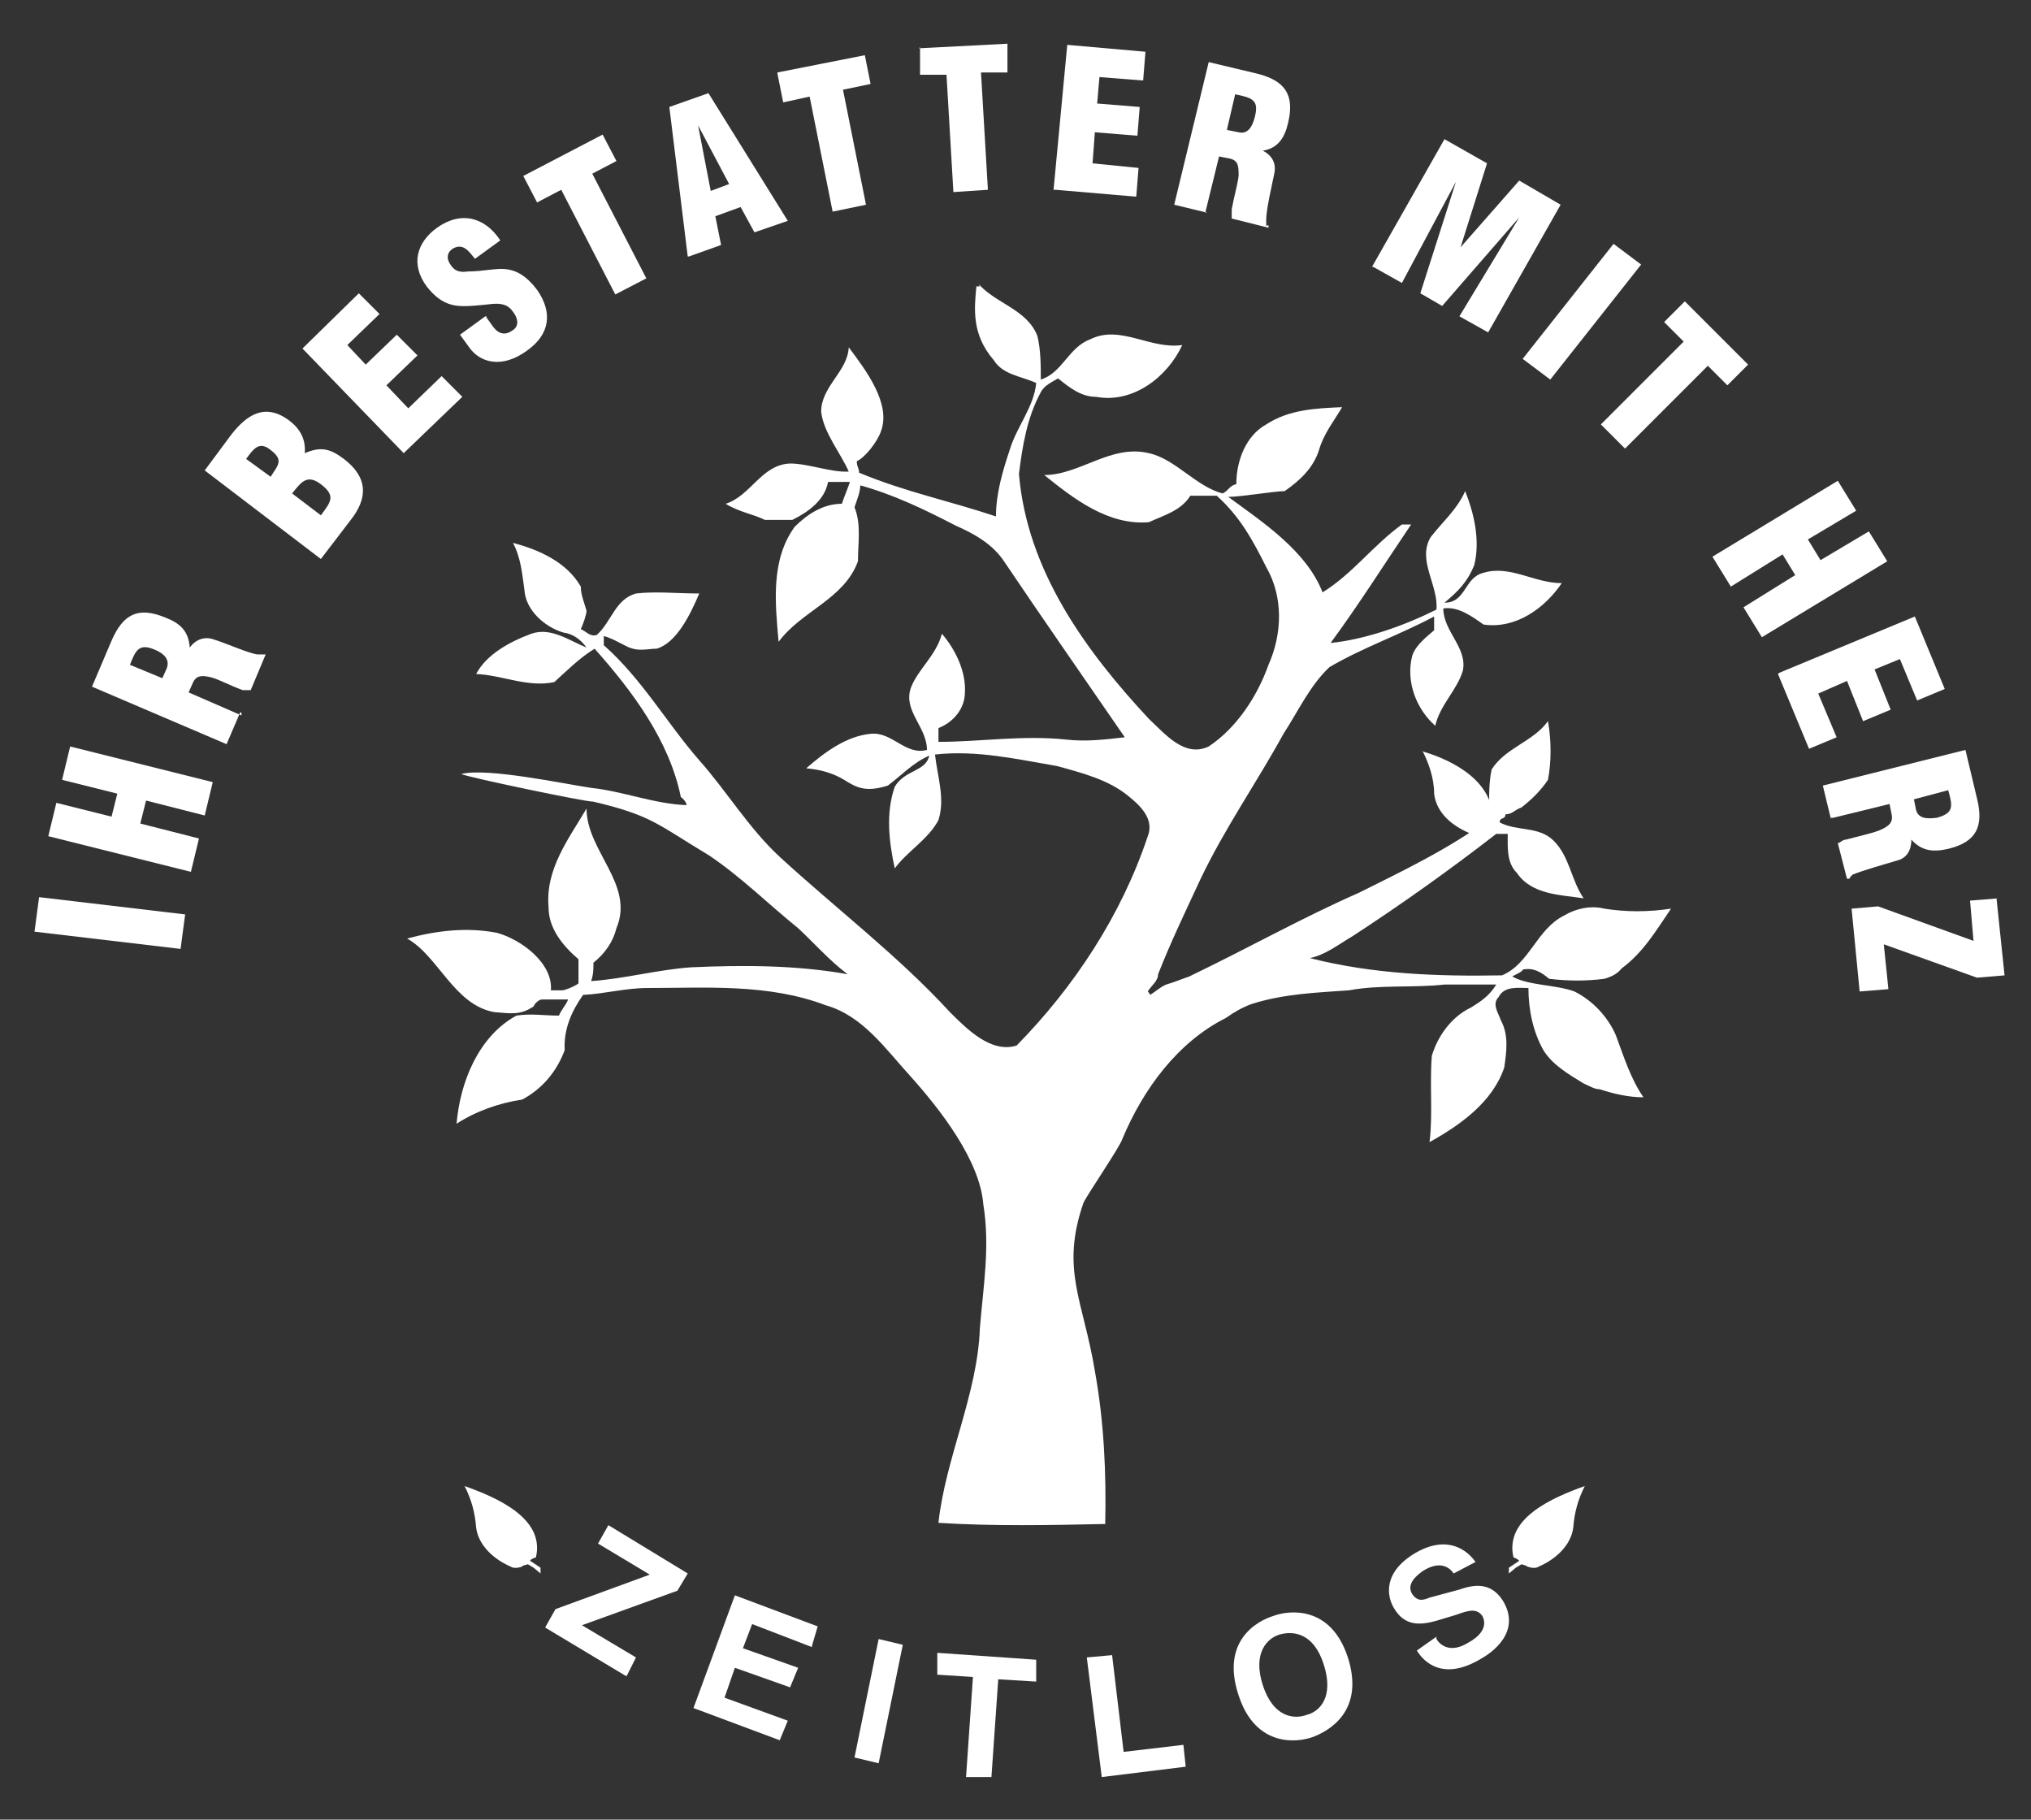 <?xml version="1.0" encoding="UTF-8"?>
<svg id="Ebene_1" data-name="Ebene 1" xmlns="http://www.w3.org/2000/svg" version="1.1" viewBox="0 0 176.6 158.2">
  <rect x="0" y="0" width="176.6" height="158.2" fill="#333333" stroke="none"/>
  <defs>
    <style>
      .cls-1 {
        fill: #fff;
        stroke-width: 0px;
      }
    </style>
  </defs>
  <g>
    <g>
      <path class="cls-1" d="M85.1,24.7c1.5,1.7,4.2,2.2,5.1,4.5.3,1.2.3,2.6.3,3.8,1.9-.6,2.4-2.8,4.3-3.5,2.6-1.3,5.2.9,8,.5-1.3,2.8-4.3,5.1-7.5,4.5-1.3,0-2.3-.8-3.3-1.6-.5.3-1.2.6-1.5,1.2-1.2,2.2-1.6,4.7-1.9,7.1.7,8.4,5.8,15.4,11.3,21.3,1.4,1.3,3.1,3.4,5.2,2.4,2.4-1.6,4.2-4.3,5.2-7.1,1.2-2.7,1.3-5.9-.2-8.5-1.2-2.4-2.3-4.4-4.3-6.2h-2.3c-.8,1.3-2.3,1.7-3.6,2.3-3.5.3-6.5-2-9.1-4.1,3.1,0,5.8-2.7,9.1-1.9,2.3.5,4.1,2.9,6.4,3.5.5-.2.6-.7,1.2-.8,0-2,.8-4.2,2.6-5.2,2-1.3,4.3-1.4,6.6-1.5-.7,1.2-1.6,2.3-2,3.7-.5,1.6-1.7,2.7-3,3.6-.6,0,.5-.3,0,0-.9,0-3.8.5-4.9.5,3,2.2,6.8,4.7,8.2,8.3,2.6-1.6,4.4-4.1,6.9-5.9h.8c-2.3,3.4-4.5,6.9-7,10.3,3-.3,6.4-1.5,9.2-2.9.2-2.1-1.7-4.3-.5-6.3,1-1.3,2.3-2.4,3-4,.8,2,1.3,4.3.8,6.4-.6,1.5-1.4,2.3-2.6,3.3,1.9,0,1.7-2.2,3.4-2.6,2.3-.7,4.4.9,6.8.9-1.5,2.2-4,4-6.8,3.6-1-.7-2.2-1.6-3.5-1.4,0,2,2.1,3.4,1.7,5.4-.5,1.7-2,3-2.4,4.8-1.6-1.4-2.6-3.8-2-6.1.3-.9,1.2-1.6,1.9-2.2,0-.2,0-.8,0-1.2-3,1.6-6.2,2.7-9.1,4.4-1.7,1.6-2.7,3.8-4,5.8-2.3,4.2-5.1,8.2-7.2,12.6-1.3,2.8-2.6,5.5-3.7,8.3,0,.6-.6,1-.9,1.5,0,0,.2.2.2.3.5-.3.9-.7,1.4-.9.7-.2,1.4-.5,2-.7,5-2.4,9.8-5.1,14.8-7.3,3.8-1.9,7.8-3.8,11.3-6.4,0-1.4-.1-2.9.2-4.3,1.2-1.9,3.6-2.4,4.9-4.2.3,1.7.3,3.5,0,5.1-.6.9-1.4,1.7-2.3,2.4-.6.2-.8.6-1.4.6,0,.5-.5.2-.5.7,1.5.8,3.4.3,4.7,1.6,1.4,1.4,1.5,3.4,2.6,5-2-.3-4.5-.3-5.8-2.2-.9-.9-.8-2.2-.8-3.4h-1c-4,3.1-8.2,6.1-12.5,8.9-1.2.7-2.3,1.6-3.7,1.9,5.5,1.4,11.1,1.6,16.7,1.5,2.4-1,3-4,5.4-5.2,1-.6,2.3-.9,3.5-.6,1.9.3,3.8.3,5.8,0-1.3,1.9-2.4,3.8-4.3,5.2-.3.4-.8.7-1.5.9-1.6.2-3.1.2-4.8,0-.7-.6-1.4-1-2.3-.8,0,.2-.8.5-.9.6,1.4.8,3.8.7,5.4,1.3,1.6.8,2.9,2.2,3.6,3.8.7,1.9,1.3,3.8,2.4,5.4-1.3,0-2.6-.3-3.8-.7-.5,0-.9-.3-1.4-.5-1.3-.8-2.7-1.6-3.5-2.9-.9-1.6-1.3-3.5-1.3-5.4-.9,0-2.1-.2-2.6.8-.6.6,0,1.4.2,2,.7,1.3.5,2.7.3,4.1-1,3-3.8,5-6.5,6.5.3-2.4,0-5,.2-7.5.5-1.7,1.7-3.4,3.4-4.2.8-.5,1.6-1,2.2-2-1.5,0-3,0-4.5,0-2.8.3-5.6,0-8.3.5-2.8.2-5.7.3-8.5,1.2-.8.3-1.5.7-2.2,1.2-4.2,2.1-7.2,6.2-9,10.5-.2.7-3.1,4.9-3.4,5.6-2,5.8,0,8.5,1,14.6.8,4.4,1,8.9.9,13.3-4.8.1-9.7.2-14.5-.1.6-5.6,3.4-11.2,3.6-16.9.3-3.7.9-7.1.3-10.8-.3-3.8-3.7-8.2-6.4-11.2-2.1-2.3-4.1-5.2-7.3-6.1-5-1.9-10.4-1.5-15.5-1.5-1.9,0-3.7.5-5.6.6-1,1.4-1.7,3-1.6,4.8-.7,1.9-2,3.4-3.7,4.3-2,.3-4,1-5.7,2.1.3-3.6,1.9-7.6,5.2-9.4,1.3-.2,2.4,0,3.7,0,.2-.5.6-.9.8-1.4h-2.3c-.2,0-.6.3-.7.6-1.2.8-2,.6-3.4.5-3.5-.6-4.9-4.9-7.6-6.4,2.6-.7,5.2-1,7.8-.5,2.2.6,4.9,2.7,4.7,5,.2,0,.7,0,1,0,.2,0,1-.3,1.4-.6,0-.7,0-1.4,0-2.1-1.4-1.2-2.6-2.7-2.6-4.5-.3-3.3,1.7-5.9,3.3-8.6,0,3.7,4.2,6.6,2.6,10.4-.3,1.2-1,2.2-2,3,0,.6,0,1-.2,1.6,2.9-.2,5.8-1,8.7-1.2,4.5-.2,9.1-.2,13.6.6-1.6-1.2-2.9-2.7-4.3-4-2.6-2.1-4.9-4.4-7.7-6.3-4.5-2.7-5-3.5-10.1-4.7-.8,0-10.8-2.1-11.5-2.4,2.2-.6,9.2.9,11.3,1.2,2.8.3,5.5,1.4,8.3,1.5,0-.2-.3-.6-.5-.7-1-4.9-4.2-9.2-7.5-12.9-1.3.8-2.4,1.9-3.5,2.9-2.3.5-4.5-.6-6.8-.7.9-1.7,2.9-2.8,4.8-3.5,1.7-.6,3.3.6,4.8,1.2-.5-.7-1.2-1.2-2-1.3-1.7-.5-3.3-2-3.4-3.7-.2-1.4-.3-2.8-1-4.1,2.3.6,4.7,1.7,5.9,3.8,0,.7.3,1.4.5,2.1,0,.3-.3,1.2-.5,1.6.5.2.8.7,1.4.5,1.3-1.2,1.6-3.1,3.4-3.6,1.7-.2,3.6,0,5.5,0-.8,1.9-2,4.3-3.7,4.8-.8,0-1.6.3-2.6-.2s-1.3-.7-2-.9v.8c3.3,2.9,5.5,6.8,8.3,10,2.4,2.7,4.3,5.9,7,8.4,4.9,4.5,10.3,8.6,14.8,13.5,1.5,1.5,3.6,3.6,5.8,2.9,5-5.1,9.1-11.3,11.4-18.2.6-1.5-.7-2.7-1.7-3.5-1.7-1.4-4-2-6.2-2.6-3.5-.6-7-1.4-10.6-1,.2,1.9.9,3.8.3,5.7-.9,1.7-2.7,2.7-3.8,4.2-.5-2.3-.8-4.8,0-7.1.9-1.5,2.7-1.3,3-2.7-1.4.6-2.4,1.7-3.6,2.6-1.9.6-2.7.2-3.8-.5-1-.6-2.1-.9-3.3-1,1.6-1.4,3.5-2.8,5.6-3,1.9-.2,3,1.9,4.9,1.4,0-2-2.1-3.4-1.4-5.4.6-1.6,2.2-2.8,2.7-4.7,1.2,1.4,2.1,3.3,2,5.1,0,1.4-1,2.6-2.3,3.1v1.2c3.6,0,7.3-.6,11.1-.2,1.7.2,3.4,0,5.1-.2-3.5-5.1-7-10.1-10.5-15.3-1-1.5-2.6-2.4-4.2-3.1-2.7-1.4-5.4-2.7-8.3-3.5,0,.6-.3,1.3-.5,1.9.6,1.5.3,3.1.3,4.7-1.2,3.3-4.9,4.3-6.9,7-.3-3.4-.7-7.1,1.4-10,1-1,2.4-2,4.1-2,.2-.6.5-1.3.7-1.9h-1.9c-.3,1.6-1.7,2.6-3.1,3.3-.8,0-1.6,0-2.4,0-1-.5-2.3-.7-3.4-1.4,2.2-.7,3.1-3.4,5.6-3.5,1.6,0,3.6.8,5.1.7-.7-1.6-2.2-3.4-2.4-5.2,0-2.2,2.3-3.5,2.4-5.6,1.5,2,3.7,4.9,2.8,7.3-.3.9-1.4,2.3-2.1,2.6-.3,0,.3,0,0,0,0,.5.2.6.2,1,4.1,1.7,7.7,2.4,11.9,3.8,0-2,.6-4,1.2-5.8.6-2,2.1-3.7,2.3-5.8-1.3-.6-2.9-.7-3.7-2-1.9-2.2-1.7-4.4-1.5-6.4h.3Z"/>
      <path class="cls-1" d="M123.6,65.3c2.8.8,6.4,2.7,6.2,6.2-.7.3-1.3,1.4-2.1.9-1.4-.6-2.8-1.7-3-3.4,0-1.4-.5-2.7-1-3.7h0Z"/>
    </g>
    <path class="cls-1" d="M46.1,135.7c0-.1.2-.2.5-.3.8-3.4-3.4-5.2-6.2-6.2.6,1.2.9,2.3,1,3.6.2,1.6,1.6,2.8,3,3.4.3.2.7.1,1,0,0-.1.2-.1.5-.2l.5.3.6.5v-.5s-.9-.6-.9-.6Z"/>
    <path class="cls-1" d="M132.1,135.7c-.1-.1-.2-.2-.5-.3-.8-3.4,3.4-5.2,6.2-6.2-.6,1.2-.9,2.3-1,3.6-.2,1.6-1.6,2.8-3,3.4-.3.2-.7.1-1,0-.1-.1-.2-.1-.5-.2l-.5.3-.6.5v-.5l.9-.6h0Z"/>
    <g>
      <path class="cls-1" d="M54.4,145.7l-7-4.2.9-1.6,8.2-3-4.5-2.7.9-1.6,6.9,4.2-.9,1.5-8.3,3,4.7,2.8-.8,1.6h-.1Z"/>
      <path class="cls-1" d="M70.6,143.2l-5.2-2-.8,2.1,4.8,1.7-.7,1.7-4.8-1.7-.9,2.6,5.5,2-.7,1.7-7.5-2.8,3.6-9.8,7.2,2.7-.5,1.7h0Z"/>
      <path class="cls-1" d="M76.4,153.3l-2.1-.5,2.1-10.3,2.1.5-2.1,10.3Z"/>
      <path class="cls-1" d="M86.2,154.5h-2.2c0-.1.6-8.7.6-8.7l-3.1-.2v-1.9c0,0,8.6.6,8.6.6v1.9c0,0-3.3-.2-3.3-.2l-.6,8.6h0Z"/>
      <path class="cls-1" d="M97.8,152.3l5.1-.6.2,1.9-7.3.9-1.3-10.4,2.2-.2,1,8.4h.1Z"/>
      <path class="cls-1" d="M110.7,140.5c1.3-.5,5-1,6.5,3.6,1.5,4.7-1.7,6.4-3,6.9s-5,1-6.5-3.6c-1.6-4.8,1.7-6.5,3-6.9ZM113.6,149.1c1.2-.3,2.4-1.6,1.5-4.4-.9-2.8-2.7-2.9-3.8-2.6s-2.4,1.6-1.5,4.4c.9,2.8,2.7,3,3.8,2.6Z"/>
      <path class="cls-1" d="M124.9,142.5c.3.5,1.2,1.3,2.8.3.9-.5,1.7-1.3,1.2-2.3-.5-.7-1.2-.5-2.3-.1l-1,.3c-1.6.5-3.3,1-4.4-.9-.6-1-1-3.1,1.9-4.8,2.8-1.6,4.5-.2,5.2.8l-1.9,1c-.2-.3-1-1.3-2.7-.2-.7.5-1.4,1.2-.9,2,.5.7,1,.5,1.5.3l2.6-.7c1.4-.5,2.8-.6,3.8,1,1.6,2.7-1,4.5-1.9,5-3.3,2-5,.3-5.6-.7l1.7-1.2v.2Z"/>
    </g>
  </g>
  <g>
    <path class="cls-1" d="M15.7,82.5l-12.7-1.5.4-3,12.7,1.5-.4,3Z"/>
    <path class="cls-1" d="M16.6,75.8l-12.4-3.1.7-2.9,4.8,1.2.5-2-4.8-1.2.7-2.9,12.4,3.1-.7,2.9-5.1-1.3-.5,2,5.1,1.3s-.7,2.9-.7,2.9Z"/>
    <path class="cls-1" d="M20.9,61.9l-1.2,2.8-11.7-5,1.7-4c1-2.3,2.3-3,4.7-2,1.3.5,2,1.2,2.1,2.6h0c.5-.7,1.3-1,2.1-.7,1,.3,3,1.2,3.8,1.3h.7l-1.3,3.1c-.3,0-.5,0-.7,0-1.1-.4-2-.9-2.7-1.1-.8-.2-1.3-.2-1.6.4l-.4.9,4.6,2v-.2ZM14.1,59l.4-.9c.3-.8-.3-1.3-1-1.6-1.4-.6-1.7,0-2.2,1.3l2.9,1.2h-.1Z"/>
    <path class="cls-1" d="M27.9,48.6l-10.1-7.7,2.3-3.1c1.4-1.8,3-2.8,5.1-1.2.9.7,1.4,1.6,1.3,2.8h0c1.4-.6,2.2-.4,3.4.5,2.1,1.6,2.1,3.4.6,5.3,0,0-2.6,3.4-2.6,3.4ZM23.5,41.5c.7-1.1,1.2-1.5,0-2.4-1-.8-1.5,0-2.1.8l2.2,1.6h-.1ZM27.9,44.8c.9-1.2,1.3-1.7,0-2.7-1.2-.9-1.7-.2-2.5.8l2.5,1.9Z"/>
    <path class="cls-1" d="M35.2,39.5l-8.9-9.2,4.9-4.8,1.8,1.8-2.8,2.7,1.6,1.7,2.7-2.6,1.8,1.8-2.7,2.6,1.9,2,2.9-2.8,1.8,1.8-5.1,4.9h0Z"/>
    <path class="cls-1" d="M42.3,27.6l.5.7c.4.6,1,1,1.8.4.6-.4.4-1.1,0-1.6-.6-.9-1.6-.7-2.5-.6-1.1.1-2,.2-2.8,0s-1.5-.7-2.2-1.6c-1.4-1.9-.9-3.8.9-5.1,2.1-1.5,4.2-.9,5.5,1.1l-2.2,1.6c-.5-.6-1-1.4-1.9-.9-.5.3-.6.8-.3,1.3.4.7.9.8,1.6.7,1.3,0,2.4-.3,3.3-.2.9.1,1.8.6,2.7,1.8,1.4,2,1.1,3.9-.9,5.3-2.2,1.6-4.1,1-5-.3l-.8-1.1,2.2-1.6h.1Z"/>
    <path class="cls-1" d="M45.5,15.3l6.9-3.6,1.2,2.3-2.1,1.1,4.7,9.1-2.7,1.4-4.7-9.1-2.1,1.1s-1.2-2.3-1.2-2.3Z"/>
    <path class="cls-1" d="M59.8,22.3l-1.6-13,3.4-1.2,6.9,11.1-2.9,1-1.2-2.2-2.2.8.5,2.5-2.8,1h-.1ZM60.7,10.9h0l1.1,5.7,1.6-.6s-2.7-5.1-2.7-5.1Z"/>
    <path class="cls-1" d="M67.6,6.3l7.6-1.5.5,2.5-2.4.5,2,10-2.9.6-2-10-2.3.5-.5-2.5h0Z"/>
    <path class="cls-1" d="M79.9,4.2l7.7-.4v2.5c0,0-2.3,0-2.3,0l.6,10.2-3,.2-.6-10.2h-2.3c0,0,0-2.4,0-2.4Z"/>
    <path class="cls-1" d="M91.6,16.6l1.2-12.7,6.8.6-.2,2.5-3.8-.3-.2,2.3,3.7.3-.2,2.5-3.7-.3-.2,2.7,4,.4-.2,2.5-7-.6h-.2Z"/>
    <path class="cls-1" d="M105,18.5l-2.9-.7,3-12.4,4.2,1c2.4.6,3.3,1.8,2.7,4.3-.3,1.3-.9,2.2-2.2,2.4h0c.8.4,1.2,1.1,1,2-.2,1-.7,3.1-.7,4s0,.4.2.5v.2l-3.2-.8v-.8c.2-1.1.5-2.1.6-2.9,0-.8,0-1.3-.7-1.5l-1-.2-1.2,4.9h.2ZM106.7,11.3l1,.2c.8.2,1.2-.5,1.4-1.3.4-1.5-.2-1.7-1.7-2l-.7,3h0Z"/>
    <path class="cls-1" d="M119.3,23.2l6.3-11.1,3.7,2.1-2.3,7.3h0l5.1-5.8,3.6,2.1-6.3,11.1-2.5-1.4,5.2-8.6h0l-6.7,7.7-1.9-1.1,3.1-9.7h0l-4.7,8.8-2.5-1.4h-.1Z"/>
    <path class="cls-1" d="M132.4,31.2l7.9-10,2.4,1.8-7.9,10-2.4-1.8Z"/>
    <path class="cls-1" d="M146.5,26.2l5.5,5.5-1.8,1.8-1.7-1.7-7.2,7.2-2.1-2.1,7.2-7.2-1.7-1.7,1.8-1.8Z"/>
    <path class="cls-1" d="M148.9,48.4l10.9-6.6,1.6,2.6-4.2,2.5,1.1,1.8,4.2-2.5,1.6,2.6-10.9,6.6-1.6-2.6,4.5-2.8-1.1-1.8-4.5,2.8-1.6-2.6Z"/>
    <path class="cls-1" d="M154.7,58.5l11.8-4.9,2.6,6.3-2.4,1-1.5-3.6-2.2.9,1.4,3.5-2.4,1-1.4-3.5-2.5,1.1,1.6,3.8-2.4,1-2.7-6.5h0Z"/>
    <path class="cls-1" d="M159.2,71.2l-.7-2.9,12.4-3.1,1,4.2c.6,2.4,0,3.8-2.5,4.4-1.3.3-2.3.2-3.2-.8h0c0,.9-.4,1.6-1.2,1.8-1,.3-3.1.9-3.8,1.2-.1,0-.3.2-.4.4h-.2l-.8-3.1c.2,0,.4-.3.7-.3,1.1-.3,2.1-.5,2.9-.8.7-.3,1.2-.6,1.1-1.3l-.2-1-4.9,1.2h-.2ZM166.4,69.4l.2,1c.2.8,1,.8,1.8.7,1.5-.4,1.4-1,1-2.4l-3,.8h0Z"/>
    <path class="cls-1" d="M173.6,78.1l.7,6.7-2.4.2-8.1-2.9.4,3.9-2.5.2-.7-7.2,2.3-.2,8.3,3-.3-3.5,2.5-.2h-.2Z"/>
  </g>
</svg>